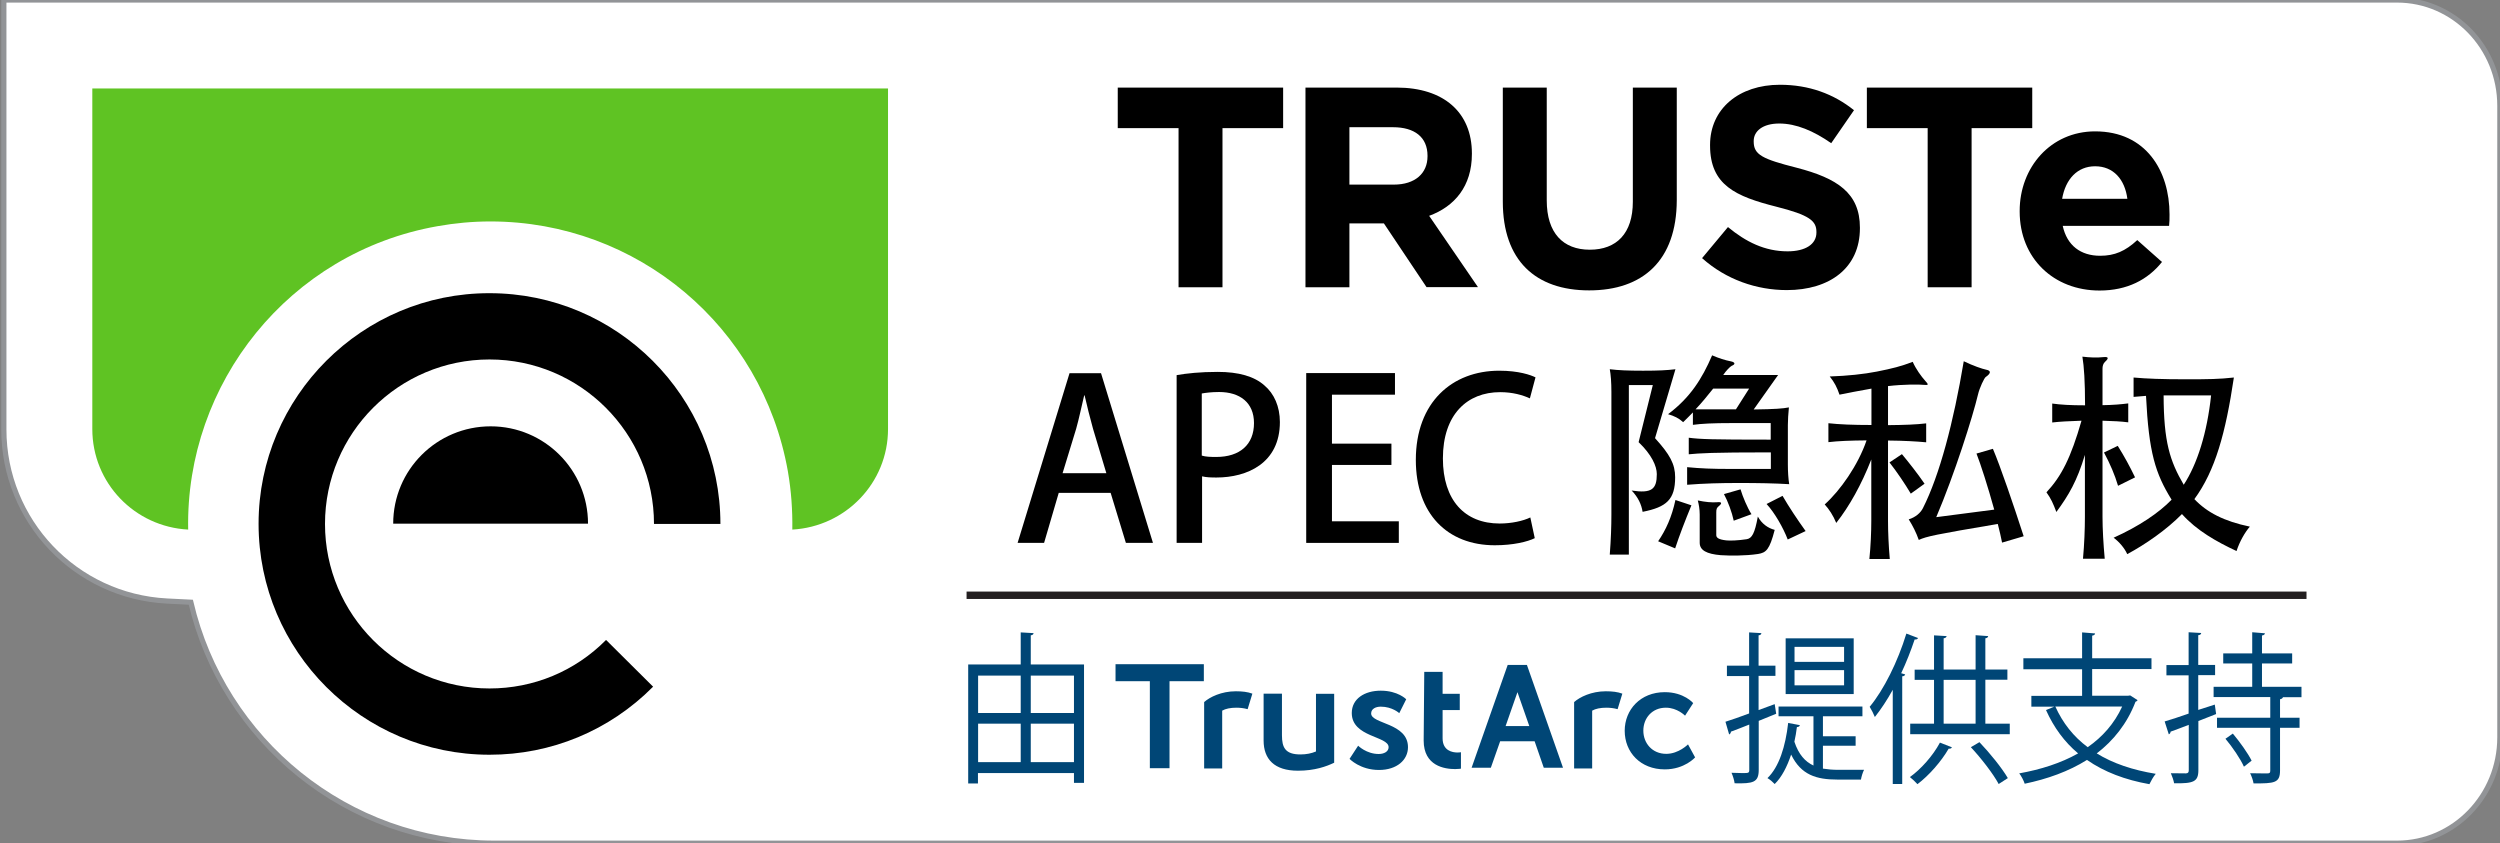 <?xml version="1.0" encoding="utf-8"?>
<!-- Generator: Adobe Illustrator 23.0.2, SVG Export Plug-In . SVG Version: 6.00 Build 0)  -->
<svg version="1.1" baseProfile="tiny" id="Layer_1" xmlns="http://www.w3.org/2000/svg" xmlns:xlink="http://www.w3.org/1999/xlink"
	 x="0px" y="0px" width="169px" height="57px" viewBox="0 0 169 57" xml:space="preserve">
<rect x="0" y="0" width="169" height="57" fill="#808080" stroke="none"/>
<path fill="#FFFFFF" stroke="#929497" stroke-width="0.35" stroke-miterlimit="10" d="M58.3,0h98.44h-4.75h10.05
	c3.84,0,6.95,3.2,6.95,7.15v42.7c0,3.95-3.11,7.15-6.95,7.15h-10.05h4.75H58.16h5.5h-30.2l-0.01,0c0,0-0.01,0-0.03,0
	c-9.97,0-18.34-6.96-20.52-16.29l-1.61-0.08C5.1,40.31,0.26,35.22,0.26,29.03V0H63.8"/>
<g>
	<path fill="#5FC323" d="M6.24,5.98V29c0,3.66,2.87,6.61,6.48,6.8c-0.19-9.89,6.82-18.74,16.86-20.51c1.18-0.21,2.37-0.32,3.57-0.32
		c9.93,0,18.38,7.11,20.11,16.89c0.23,1.33,0.32,2.64,0.3,3.94c3.6-0.2,6.47-3.15,6.47-6.8V5.98H6.24z"/>
	<path d="M26.58,35.4c0-3.64,2.95-6.58,6.59-6.58c3.64,0,6.58,2.95,6.58,6.58H26.58z M17.48,35.41c0,8.61,7.01,15.61,15.61,15.61
		c4.18,0,8.11-1.63,11.06-4.6l-3.18-3.16c-2.1,2.12-4.9,3.28-7.88,3.28c-6.14,0-11.12-4.99-11.12-11.12
		c0-6.13,4.98-11.12,11.12-11.12c6.14,0,11.12,4.99,11.12,11.12h4.49c0-8.6-7-15.6-15.6-15.6C24.5,19.8,17.48,26.81,17.48,35.41"/>
</g>
<g>
	<path fill="#004676" d="M69.68,44.92h3.6v8H72.6v-0.66h-6.49v0.7h-0.66v-8.04H69v-2.17l0.87,0.05c-0.01,0.08-0.06,0.13-0.19,0.15
		V44.92z M69,45.67h-2.88v2.53H69V45.67z M66.12,48.92v2.6H69v-2.6H66.12z M72.6,45.67h-2.92v2.53h2.92V45.67z M69.68,51.52h2.92
		v-2.6h-2.92V51.52z"/>
	<path fill="#004676" d="M120.07,48.25l-1.18,0.48v3.31c0,0.85-0.37,0.94-1.63,0.91c-0.02-0.19-0.12-0.51-0.21-0.71
		c0.28,0.01,0.52,0.02,0.72,0.02c0.43,0,0.48,0,0.48-0.22v-3.06c-0.47,0.19-0.89,0.35-1.24,0.48c0,0.09-0.05,0.15-0.12,0.19
		l-0.25-0.86c0.44-0.14,0.99-0.33,1.6-0.56V45.7h-1.5V45h1.5v-2.25l0.83,0.05c-0.01,0.09-0.06,0.13-0.19,0.15V45h1.14v0.69h-1.14
		v2.31l1.09-0.4L120.07,48.25z M123.24,51.96c0.32,0.05,0.65,0.08,1.01,0.08h1.76c-0.09,0.17-0.18,0.47-0.21,0.66h-1.58
		c-1.43,0-2.47-0.31-3.14-1.69c-0.27,0.81-0.63,1.52-1.11,1.99c-0.11-0.12-0.33-0.31-0.49-0.4c0.78-0.75,1.22-2.13,1.4-3.73
		l0.79,0.15c-0.02,0.09-0.08,0.12-0.2,0.13c-0.04,0.34-0.1,0.67-0.17,0.99c0.29,0.87,0.73,1.35,1.29,1.61v-3.33h-2.36v-0.66h5.67
		v0.66h-2.67v1.35h2.21v0.64h-2.21V51.96z M125.31,43.15v3.77h-4.6v-3.77H125.31z M124.66,44.74v-1.01h-3.35v1.01H124.66z
		 M124.66,46.34V45.3h-3.35v1.03H124.66z"/>
	<path fill="#004676" d="M127.95,46.63c-0.38,0.69-0.79,1.31-1.21,1.84c-0.07-0.18-0.24-0.52-0.35-0.69
		c0.95-1.14,1.9-3.05,2.48-4.95l0.79,0.3c-0.04,0.08-0.11,0.11-0.23,0.1c-0.26,0.77-0.56,1.54-0.91,2.28l0.27,0.08
		c-0.02,0.07-0.07,0.12-0.2,0.13V53h-0.64V46.63z M131.95,50.52c-0.03,0.07-0.11,0.1-0.22,0.09c-0.51,0.88-1.34,1.82-2.11,2.4
		c-0.12-0.14-0.36-0.36-0.51-0.48c0.74-0.53,1.55-1.43,2.03-2.33L131.95,50.52z M134.22,48.92h1.64v0.71h-6.73v-0.71h1.61v-2.96
		h-1.31v-0.69h1.31v-2.32l0.85,0.05c-0.01,0.08-0.07,0.13-0.2,0.15v2.11h2.16v-2.32L134.4,43c-0.01,0.08-0.06,0.13-0.19,0.15v2.11
		h1.49v0.69h-1.49V48.92z M131.39,45.96v2.96h2.16v-2.96H131.39z M135.11,53c-0.36-0.68-1.18-1.74-1.88-2.49l0.58-0.34
		c0.7,0.73,1.53,1.76,1.92,2.43L135.11,53z"/>
	<path fill="#004676" d="M144,47.01l0.5,0.32c-0.03,0.06-0.08,0.09-0.14,0.11c-0.57,1.49-1.5,2.63-2.62,3.49
		c1.1,0.68,2.45,1.13,3.99,1.38c-0.16,0.18-0.33,0.5-0.43,0.7c-1.64-0.29-3.06-0.83-4.22-1.64c-1.24,0.78-2.68,1.29-4.21,1.61
		c-0.06-0.2-0.24-0.54-0.37-0.7c1.45-0.26,2.81-0.69,3.98-1.35c-0.92-0.77-1.64-1.75-2.17-2.93l0.56-0.23h-1.55v-0.73h3.43v-1.8
		h-3.97V44.5h3.97v-1.75l0.88,0.07c-0.01,0.08-0.07,0.13-0.2,0.15v1.53h4.01v0.73h-4.01v1.8h2.44L144,47.01z M138.94,47.76
		c0.5,1.11,1.23,2.04,2.19,2.75c0.99-0.69,1.8-1.59,2.33-2.75H138.94z"/>
	<path fill="#004676" d="M149.72,47.63l0.09,0.64l-1.2,0.47v3.32c0,0.79-0.33,0.91-1.64,0.89c-0.03-0.18-0.13-0.48-0.22-0.68
		c0.46,0.01,0.89,0.01,1.02,0.01c0.13-0.01,0.19-0.05,0.19-0.21v-3.07c-0.47,0.18-0.89,0.34-1.23,0.46c0,0.09-0.05,0.15-0.12,0.18
		l-0.28-0.87c0.45-0.13,1.01-0.32,1.62-0.53v-2.59h-1.5v-0.69h1.5v-2.22l0.85,0.05c-0.01,0.09-0.06,0.13-0.2,0.15v2.01h1.14v0.69
		h-1.14v2.35L149.72,47.63z M155.59,47.13h-1.26c-0.03,0.07-0.08,0.12-0.2,0.14v1.25h1.32v0.68h-1.32v2.89
		c0,0.85-0.39,0.87-1.79,0.87c-0.03-0.2-0.13-0.48-0.23-0.69c0.28,0.01,0.54,0.01,0.74,0.01h0.44c0.14,0,0.18-0.04,0.18-0.19v-2.89
		h-3.6v-0.68h3.6v-1.4h-3.83v-0.69h2.61v-1.58h-1.96v-0.68h1.96v-1.43l0.86,0.07c-0.01,0.08-0.07,0.13-0.2,0.15v1.21h2.04v0.68
		h-2.04v1.58h2.67V47.13z M151.69,51.83c-0.23-0.52-0.77-1.32-1.25-1.89l0.5-0.35c0.47,0.56,1.02,1.33,1.27,1.83L151.69,51.83z"/>
</g>
<g>
	<g>
		<path d="M82.64,8.66v10.76h-2.97V8.66h-4.11V5.92h11.18v2.74H82.64z"/>
		<path d="M96.44,19.42l-2.89-4.32h-2.33v4.32h-2.97V5.92h6.16c3.19,0,5.09,1.68,5.09,4.45v0.04c0,2.18-1.17,3.55-2.89,4.18
			l3.3,4.82H96.44z M96.5,10.53c0-1.27-0.89-1.93-2.33-1.93h-2.95v3.88h3c1.45,0,2.28-0.77,2.28-1.91V10.53z"/>
		<path d="M107.43,19.63c-3.63,0-5.84-2.02-5.84-6V5.92h2.97v7.63c0,2.2,1.1,3.33,2.91,3.33c1.81,0,2.91-1.1,2.91-3.24V5.92h2.97
			v7.61C113.34,17.62,111.05,19.63,107.43,19.63z"/>
		<path d="M120.79,19.61c-2.05,0-4.11-0.71-5.73-2.16l1.75-2.1c1.21,1,2.49,1.64,4.03,1.64c1.21,0,1.95-0.48,1.95-1.27v-0.04
			c0-0.75-0.46-1.14-2.72-1.71c-2.72-0.69-4.47-1.45-4.47-4.13V9.8c0-2.45,1.96-4.07,4.72-4.07c1.97,0,3.64,0.62,5.01,1.72
			l-1.54,2.23c-1.19-0.83-2.37-1.33-3.51-1.33c-1.13,0-1.73,0.52-1.73,1.18v0.04c0,0.89,0.58,1.18,2.91,1.77
			c2.73,0.71,4.27,1.7,4.27,4.05v0.04C125.73,18.11,123.69,19.61,120.79,19.61z"/>
		<path d="M133.28,8.66v10.76h-2.97V8.66h-4.11V5.92h11.18v2.74H133.28z"/>
		<path d="M146.63,15.27h-7.19c0.29,1.33,1.22,2.02,2.53,2.02c0.98,0,1.7-0.31,2.51-1.06l1.67,1.48c-0.96,1.2-2.35,1.93-4.22,1.93
			c-3.1,0-5.4-2.18-5.4-5.34v-0.04c0-2.95,2.1-5.38,5.1-5.38c3.45,0,5.03,2.68,5.03,5.61v0.04C146.67,14.83,146.65,15,146.63,15.27z
			 M141.63,11.24c-1.2,0-2,0.87-2.23,2.2h4.41C143.64,12.13,142.87,11.24,141.63,11.24z"/>
	</g>
</g>
<g>
	<path fill="#004676" d="M77.73,46.05h-2.32V44.9h5.97v1.15h-2.32v5.88h-1.33V46.05z M82.62,51.94v-3.9c0.22-0.13,0.56-0.2,0.95-0.2
		c0.27,0,0.52,0.03,0.77,0.1l0.32-1.05c-0.32-0.12-0.69-0.16-1.12-0.16c-0.97,0-1.76,0.39-2.14,0.73v4.49H82.62z M88.96,46.89v3.91
		c-0.31,0.13-0.65,0.2-1.05,0.2c-1.03,0-1.25-0.47-1.25-1.3v-2.81h-1.24v3.17c0,1.25,0.72,2.04,2.32,2.04
		c1.14,0,1.93-0.29,2.45-0.54v-4.66H88.96z M91.23,51.3c0,0,0.71,0.75,1.99,0.75c1.21,0,1.96-0.68,1.96-1.54
		c0-1.65-2.49-1.56-2.49-2.28c0-0.32,0.32-0.46,0.65-0.46c0.78,0,1.25,0.44,1.25,0.44l0.47-0.94c0,0-0.56-0.58-1.72-0.58
		c-1.1,0-1.96,0.55-1.96,1.51c0,1.65,2.49,1.55,2.49,2.31c0,0.3-0.31,0.46-0.67,0.46c-0.83,0-1.39-0.56-1.39-0.56L91.23,51.3z
		 M96.24,50.06c0,1.72,1.41,1.93,2.13,1.93c0.24,0,0.39-0.03,0.39-0.03v-1.11c0,0-0.09,0.02-0.23,0.02c-0.35,0-1.01-0.12-1.01-0.96
		v-1.91h1.16V46.9h-1.16v-1.48h-1.24L96.24,50.06z M107.63,51.94v-3.9c0.22-0.13,0.56-0.2,0.95-0.2c0.27,0,0.52,0.03,0.77,0.1
		l0.32-1.05c-0.32-0.12-0.69-0.16-1.12-0.16c-0.97,0-1.76,0.39-2.14,0.73v4.49H107.63z M112.54,46.79c-1.65,0-2.71,1.19-2.71,2.61
		c0,1.45,1.06,2.61,2.71,2.61c1.34,0,2.05-0.81,2.05-0.81l-0.48-0.88c0,0-0.63,0.64-1.47,0.64c-0.95,0-1.55-0.72-1.55-1.57
		c0-0.85,0.6-1.55,1.52-1.55c0.78,0,1.3,0.54,1.3,0.54l0.55-0.85C114.46,47.53,113.84,46.79,112.54,46.79 M103.74,50.11h-2.33
		l-0.63,1.79h-1.3l2.44-6.95h1.3l2.44,6.95h-1.3L103.74,50.11z M103.38,49.08l-0.8-2.29l-0.8,2.29H103.38z"/>
</g>
<line fill="none" stroke="#231F20" stroke-width="0.5" stroke-miterlimit="10" x1="65.34" y1="40.24" x2="155.92" y2="40.24"/>
<g>
	<path d="M77.94,36.7h-1.83l-1.03-3.38h-3.51l-0.99,3.38h-1.79l3.51-11.47h2.13L77.94,36.7z M74.79,31.99l-0.9-3
		c-0.21-0.75-0.41-1.56-0.57-2.26h-0.03c-0.17,0.71-0.34,1.54-0.54,2.25l-0.92,3.01H74.79z"/>
	<path d="M79.53,25.36c0.69-0.12,1.6-0.22,2.79-0.22c1.41,0,2.47,0.3,3.16,0.92c0.65,0.55,1.04,1.42,1.04,2.47
		c0,2.79-2.22,3.75-4.29,3.75c-0.36,0-0.69-0.01-0.97-0.08v4.5h-1.72V25.36z M81.25,30.8c0.25,0.08,0.57,0.09,0.97,0.09
		c1.59,0,2.55-0.83,2.55-2.29c0-1.39-0.96-2.1-2.36-2.1c-0.54,0-0.95,0.06-1.17,0.1V30.8z"/>
	<path d="M94.56,36.7H88.3V25.22h6v1.46h-4.26v3.31h4.02v1.44h-4.02v3.81h4.52V36.7z"/>
	<path d="M103.75,36.38c-0.48,0.24-1.46,0.48-2.7,0.48c-3.2,0-5.34-2.12-5.34-5.77c0-3.9,2.46-6.03,5.64-6.03
		c1.32,0,2.13,0.29,2.45,0.45l-0.38,1.42c-0.48-0.22-1.16-0.42-2.01-0.42c-2.22,0-3.87,1.5-3.87,4.48c0,2.82,1.47,4.4,3.84,4.4
		c0.78,0,1.58-0.17,2.07-0.41L103.75,36.38z"/>
	<path d="M111.88,29.62c1,1.1,1.36,1.75,1.36,2.64c0,1.51-0.58,2.02-2.2,2.34c-0.08-0.5-0.3-0.98-0.74-1.44
		c1.37,0.21,1.7-0.1,1.7-1.11c0-0.54-0.35-1.32-1.23-2.16l0.96-3.86h-1.62v11.46h-1.29c0.08-1.04,0.11-1.92,0.11-2.71v-8.29
		c0-0.63-0.04-1.17-0.11-1.53c0.58,0.07,1.2,0.1,2.25,0.1s1.62-0.03,2.19-0.1L111.88,29.62z M113.24,37.07l-1.15-0.48
		c0.52-0.76,0.92-1.63,1.17-2.79l1.08,0.36C113.9,35.23,113.54,36.16,113.24,37.07z M114.16,30.71v-1.12
		c0.77,0.1,1.5,0.13,5.54,0.13V28.6h-2.62c-1.3,0-2.07,0.04-2.64,0.12v-0.84c-0.21,0.21-0.42,0.43-0.66,0.66
		c-0.29-0.27-0.6-0.42-1.02-0.54c1.48-1.11,2.29-2.37,2.98-3.98c0.46,0.2,0.87,0.33,1.28,0.41c0.28,0.06,0.31,0.2,0.04,0.3
		c-0.11,0.06-0.38,0.33-0.57,0.62h3.71l-1.65,2.33c1.46-0.02,1.98-0.06,2.38-0.14c-0.04,0.41-0.07,0.86-0.07,1.19v2.68
		c0,0.45,0.03,0.96,0.09,1.32c-1-0.06-2.08-0.08-3.42-0.08c-1.23,0-2.36,0.03-3.48,0.12v-1.19c0.92,0.09,1.73,0.12,2.87,0.12h2.79
		v-1.12C115.64,30.58,114.92,30.64,114.16,30.71z M118.24,26.27h-2.43c-0.38,0.48-0.79,0.98-1.19,1.4h2.73L118.24,26.27z
		 M118.84,37.45c-0.87,0.13-1.9,0.12-2.52,0.08c-0.95-0.08-1.42-0.33-1.42-0.84v-1.91c0-0.36-0.06-0.69-0.13-0.95
		c0.52,0.11,0.94,0.15,1.33,0.12c0.27-0.03,0.33,0.06,0.12,0.24c-0.17,0.13-0.2,0.22-0.2,0.45v1.53c0,0.18,0.15,0.3,0.67,0.36
		c0.25,0.03,0.81,0.01,1.39-0.08c0.35-0.06,0.54-0.38,0.75-1.53c0.27,0.49,0.68,0.78,1.14,0.9
		C119.62,37.17,119.39,37.36,118.84,37.45z M117.2,35.2c-0.12-0.57-0.39-1.3-0.66-1.8l1.12-0.32c0.15,0.5,0.45,1.22,0.74,1.68
		L117.2,35.2z M120.85,36.47c-0.3-0.79-0.89-1.82-1.43-2.4l1.08-0.55c0.42,0.73,1.02,1.63,1.56,2.38L120.85,36.47z"/>
	<path d="M124.13,35.35c-0.21-0.51-0.48-0.92-0.78-1.25c1.04-0.93,2.25-2.64,2.83-4.33c-1.09,0.01-1.92,0.04-2.58,0.12v-1.28
		c0.72,0.08,1.65,0.12,2.91,0.12v-2.46c-0.85,0.15-1.63,0.3-2.16,0.41c-0.17-0.5-0.34-0.83-0.66-1.23c1.21-0.04,2.31-0.16,3.18-0.33
		c1.06-0.21,1.65-0.36,2.43-0.66c0.21,0.48,0.58,0.99,0.85,1.29c0.23,0.24,0.21,0.3-0.03,0.27c-0.41-0.04-1.47-0.04-2.49,0.08v2.64
		c1.09-0.01,1.93-0.04,2.58-0.12v1.28c-0.63-0.06-1.49-0.11-2.58-0.12v5.43c0,0.74,0.04,1.68,0.12,2.58h-1.38
		c0.09-0.88,0.13-1.84,0.13-2.58v-4.15C125.83,32.77,125.02,34.22,124.13,35.35z M129.17,33.37c-0.39-0.66-0.96-1.5-1.44-2.11
		l0.84-0.56c0.5,0.6,1.07,1.33,1.53,2L129.17,33.37z M129.71,36.5c-0.18-0.51-0.41-0.96-0.68-1.39c0.47-0.15,0.8-0.44,0.96-0.76
		c1.12-2.21,2.07-5.8,2.76-9.93c0.64,0.31,1.26,0.52,1.51,0.57c0.33,0.06,0.36,0.23-0.03,0.5c-0.09,0.06-0.41,0.71-0.52,1.19
		c-0.36,1.51-1.58,5.37-2.82,8.28l3.92-0.51c-0.42-1.53-0.93-3.11-1.2-3.79l1.11-0.32c0.5,1.17,1.39,3.78,2.08,5.91l-1.46,0.43
		c-0.08-0.39-0.17-0.81-0.29-1.26C130.78,36.14,130.24,36.26,129.71,36.5z"/>
	<path d="M139.01,34.61c-0.22-0.58-0.36-0.9-0.67-1.33c1.02-1.09,1.65-2.34,2.37-4.84c-0.87,0.03-1.47,0.06-1.98,0.12v-1.28
		c0.57,0.08,1.23,0.12,2.22,0.12c0-1.6-0.07-2.64-0.18-3.29c0.51,0.06,0.97,0.08,1.44,0.03c0.3-0.03,0.38,0.06,0.09,0.32
		c-0.13,0.12-0.17,0.29-0.17,0.46v2.47c0.73-0.01,1.27-0.06,1.74-0.12v1.28c-0.46-0.06-1-0.09-1.74-0.11v6.51
		c0,0.79,0.06,1.85,0.15,2.82h-1.47c0.09-0.97,0.13-2.03,0.13-2.82v-4.2C140.41,32.51,139.85,33.47,139.01,34.61z M143.18,32.84
		c-0.22-0.74-0.53-1.47-0.95-2.25l0.93-0.45c0.45,0.72,0.81,1.38,1.17,2.13L143.18,32.84z M144.23,26.83v-1.31
		c0.86,0.08,1.95,0.12,3.54,0.12c1.54,0,2.25-0.01,3.24-0.12c-0.56,3.76-1.26,6.3-2.67,8.22c0.85,0.9,2.01,1.5,3.75,1.86
		c-0.33,0.38-0.69,1-0.9,1.65c-1.35-0.63-2.7-1.39-3.69-2.5c-1.06,1.08-2.49,2.06-3.7,2.71c-0.17-0.4-0.56-0.85-0.92-1.11
		c1.71-0.77,3.06-1.68,3.92-2.57c-1.1-1.78-1.54-3.17-1.73-7.02C144.77,26.78,144.49,26.81,144.23,26.83z M147.62,32.77
		c0.92-1.41,1.58-3.51,1.85-6.04h-3.21C146.27,29.87,146.68,31.16,147.62,32.77z"/>
</g>
<g>
</g>
<g>
</g>
<g>
</g>
<g>
</g>
<g>
</g>
<g>
</g>
</svg>
